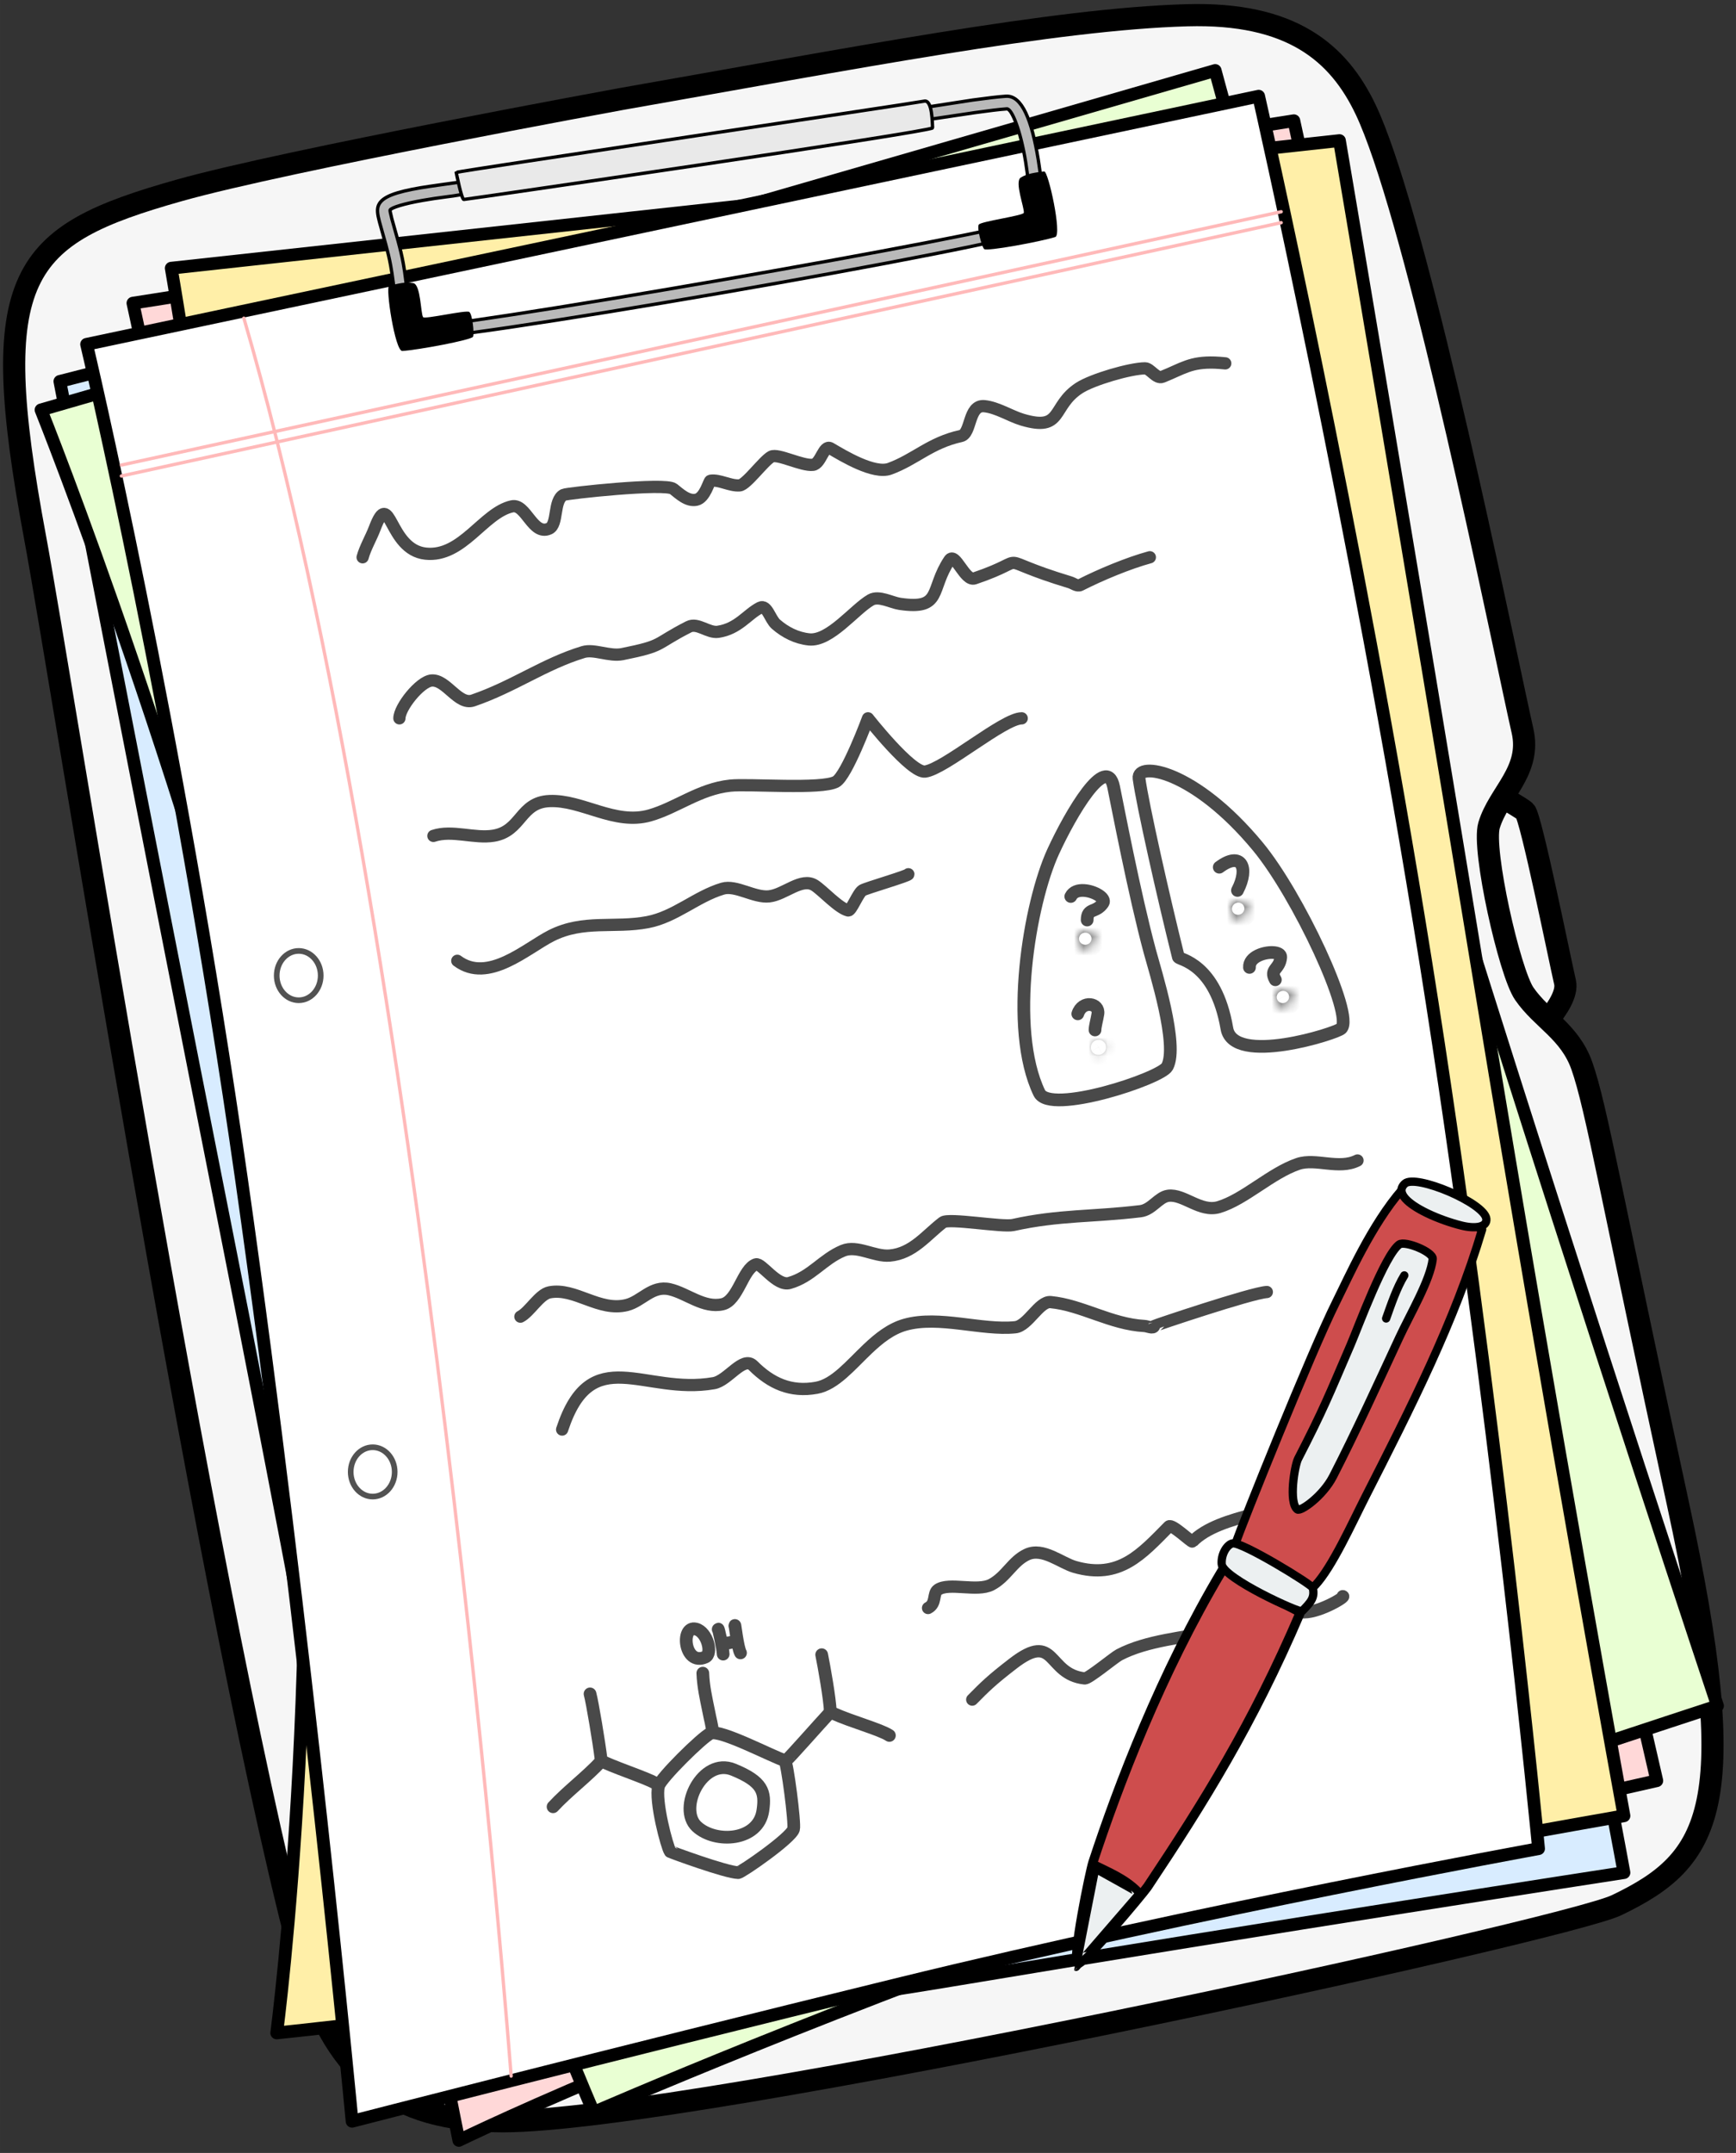 <svg clip-rule="evenodd" height="80.648mm" stroke-linecap="round" stroke-linejoin="round" stroke-miterlimit="10" viewBox="0 0 184.448 228.638" width="65.061mm" xmlns="http://www.w3.org/2000/svg" xmlns:xlink="http://www.w3.org/1999/xlink"><rect x="0" y="0" width="184.448" height="228.638" fill="#333333" stroke="none"/><defs><path id="a" d="m114.622 99.687c0-.39.307-.706.686-.706.378 0 .685.316.685.706 0 .39-.307.706-.685.706-.379 0-.686-.316-.686-.706z"/><path id="b" d="m135.712 106.214c-.193-.339-.082-.765.247-.952s.752-.064.945.275c.192.339.081.765-.248.952s-.752.064-.944-.275z"/><path id="c" d="m130.956 96.84c-.192-.339-.081-.765.248-.952s.752-.064.944.275c.193.339.082.765-.247.952s-.752.064-.945-.275z"/><path id="d" d="m116.244 111.489c-.151-.265-.064-.598.193-.745.258-.146.588-.05.739.215.15.265.064.598-.194.744-.257.147-.588.05-.738-.214z"/><clipPath id="e"><path clip-rule="evenodd" d="m0 0h184.448v228.638h-184.448z"/></clipPath><mask id="f" height="1.411" maskUnits="userSpaceOnUse" width="1.371" x="114.622" y="98.982"><path clip-rule="evenodd" d="m114.622 98.982h1.371v1.411h-1.371z"/><use clip-rule="evenodd" fill="#fff" fill-rule="evenodd" xlink:href="#a"/></mask><mask id="g" height="1.402" maskUnits="userSpaceOnUse" width="1.381" x="135.617" y="105.175"><path clip-rule="evenodd" d="m135.617 105.175h1.381v1.402h-1.381z"/><use clip-rule="evenodd" fill="#fff" fill-rule="evenodd" xlink:href="#b"/></mask><mask id="h" height="1.402" maskUnits="userSpaceOnUse" width="1.381" x="130.862" y="95.801"><path clip-rule="evenodd" d="m130.862 95.801h1.381v1.402h-1.381z"/><use clip-rule="evenodd" fill="#fff" fill-rule="evenodd" xlink:href="#c"/></mask><mask id="i" height="1.096" maskUnits="userSpaceOnUse" width="1.08" x="116.17" y="110.676"><path clip-rule="evenodd" d="m116.17 110.676h1.08v1.096h-1.08z"/><use clip-rule="evenodd" fill="#fff" fill-rule="evenodd" xlink:href="#d"/></mask></defs><g clip-path="url(#e)"><g stroke-linejoin="round"><g><g stroke-linecap="butt"><g stroke="#000"><path d="m161.83 111.088s5.006-4.388 4.453-6.779c-.554-2.392-3.617-17.555-4.247-18.145-.63-.591-5.652-3.293-5.652-3.293l-2.566 5.828 3.97 17.483z" fill="#f6f6f6" stroke-width="2.354"/><path d="m66.118 10.496s-35.711 6.518-47.057 9.717c-16.97 4.785-20.586 8.77-15.32 36.942 2.798 14.966 17.521 109.301 27.996 149.923 3.462 13.425 10.079 18.196 21.726 18.195 19.94-.001 112.621-20.226 118.293-22.944 10.091-4.835 13.519-10.385 6.499-42.746-7.021-32.361-8.623-41.973-10.184-46.397-1.285-3.638-4.235-4.924-6.118-7.653-1.571-2.277-4.502-15.341-3.744-17.881 1.024-3.432 4.538-5.757 3.553-10.059-1.531-6.687-9.132-44.567-14.732-61.016-.668-1.962-1.308-3.619-1.905-4.882-2.917-6.168-7.978-10.383-18.987-10.076-14.033.391-35.656 4.605-60.02 8.877z" fill="#f6f6f6" stroke-width="2.354"/><path d="m137.471 12.821-123.348 19.373s10.036 45.366 16.915 93.639c6.878 48.274 17.713 101.471 17.713 101.471s31.784-15.462 63.603-23.254c31.819-7.792 63.68-14.945 63.68-14.945s-9.411-40.585-19.187-86.457c-9.822-46.082-19.376-89.827-19.376-89.827z" fill="#ffd8d8" stroke-width="1.354"/><path d="m6.361 40.503 120.978-30.893s10.558 44.307 23.295 91.374c12.737 47.068 21.911 97.882 21.911 97.882s-38.402 5.913-70.713 11.315c-32.31 5.402-61.313 7.511-61.313 7.511s-7.375-41.004-16.5-87.009c-9.168-46.217-17.658-90.181-17.658-90.181z" fill="#d8ecff" stroke-width="1.354"/><path d="m129.111 7.486-124.753 36.043s16.418 40.887 27.814 88.297c11.396 47.411 30.901 92.5 30.901 92.5s26.479-11.537 57.422-22.292c30.944-10.756 61.989-20.879 61.989-20.879s-13.193-39.518-27.248-84.265c-14.12-44.952-26.125-89.405-26.125-89.405z" fill="#e9ffd3" stroke-width="1.354"/><path d="m142.316 14.93-124.122 13.55s7.892 45.788 12.492 94.331c4.6 48.544-1.285 93.081-1.285 93.081s46.682-4.839 78.832-11.126c32.151-6.286 64.313-11.933 64.313-11.933s-7.492-40.983-15.1-87.264c-7.643-46.493-15.129-90.639-15.129-90.639z" fill="#ffefa8" stroke-width="1.354"/><path d="m133.731 10.216-124.53 26.35s9.584 40.431 16.462 88.704c6.878 48.273 11.745 100.003 11.745 100.003s26.234-6.774 58.054-14.566c31.819-7.791 68.009-14.384 68.009-14.384s-4.564-47.712-11.999-94.239c-7.435-46.526-17.741-91.868-17.741-91.868z" fill="#fff" stroke-width="1.354"/></g><path d="m29.4 103.604c0-1.446 1.046-2.619 2.337-2.619s2.337 1.173 2.337 2.619-1.046 2.619-2.337 2.619-2.337-1.173-2.337-2.619z" fill="none" stroke="#525252" stroke-width=".6"/><path d="m37.261 156.313c0-1.446 1.046-2.618 2.337-2.618s2.337 1.172 2.337 2.618c0 1.447-1.046 2.619-2.337 2.619s-2.337-1.172-2.337-2.619z" fill="none" stroke="#525252" stroke-width=".6"/></g><g fill="none" stroke="#494949" stroke-linecap="round"><g stroke-width="1.3"><path d="m38.528 59.182c.272-1.011.908-2.08 1.288-3.083 1.688-4.454 1.427 2.265 5.4 2.694 3.908.422 6.142-4.35 9.179-5.019 1.491-.329 2.196 3.147 3.945 2.365.977-.436.428-3.017 1.555-3.589.335-.17 10.792-1.307 11.652-.627.646.511 1.507 1.347 2.44 1.146.936-.201 1.341-1.989 1.494-2.013.955-.152 2.078.571 3.105.49.714-.056 2.538-2.604 3.367-3.05.681-.366 3.267 1.007 4.425.866.846-.103 1.133-2.177 1.867-1.744 1.338.788 4.617 2.776 6.291 2.162 2.718-.996 4.293-2.758 7.561-3.477 1.134-.25.763-3.337 2.489-3.168 1.365.134 2.75 1.051 4.039 1.435 4.352 1.296 3.063-1.419 6.028-3.356 1.39-.908 5.437-2.089 7.007-2.097.554-.003 1.193 1.157 1.844.896 2.173-.869 2.971-1.591 5.567-1.506.318.01.695.041 1.111.08"/><path d="m42.436 76.285c0-1.159 2.184-3.914 3.419-4.017 1.563-.129 2.83 2.663 4.408 2.12 4.363-1.498 7.522-3.869 11.71-5.143 1.142-.347 2.789.494 4.147.221 4.552-.918 3.299-.985 7.059-2.901.937-.478 2.07.685 3.111.532 2.145-.315 3.097-1.862 4.471-2.562.718-.366 1.067 1.216 1.673 1.747.994.872 2.215 1.487 3.532 1.621 2.212.225 4.83-3.205 6.559-4.193.852-.486 2.182.284 3.08.416 4.564.673 3.175-1.524 5.277-4.647.615-.912 1.626 2.296 2.667 1.942 6.59-2.239 1.243-2.272 10.136.419.365.11.768.456 1.107.283 2.126-1.083 5.121-2.331 7.378-2.943"/><path d="m46.049 88.769c1.975-.671 4.367.321 6.404-.021 2.97-.498 2.783-3.535 5.912-3.677 3.48-.158 6.939 2.584 10.671 1.525 2.832-.803 5.27-2.816 8.553-3.163 1.985-.21 9.745.426 11.238-.417 1.144-.646 3.398-6.732 3.398-6.732s4.581 5.834 6.061 5.654c2.038-.247 8.342-5.654 10.269-5.654"/><path d="m48.587 102.034c3.274 2.455 7.34-1.327 9.982-2.664 3.438-1.739 6.714-.767 10.248-1.444 2.93-.561 5.171-2.724 7.963-3.552 1.415-.42 3.346.988 4.938.817 1.652-.178 3.454-2.061 4.849-1.159.872.564 2.518 2.402 3.546 2.655.327.081 1.048-1.849 1.523-2.135.405-.243 4.876-1.535 4.876-1.709"/></g><g stroke-width="1.35"><path d="m75.505 184.071c-.888.386-5.307 4.764-5.53 5.593-.418 1.556.908 6.517 1.23 6.964.03.041 5.922 2.21 7.225 2.239.312.007 5.6-3.643 5.886-4.619.173-.589-.692-7.217-.94-7.29-1.208-.354-6.843-3.334-7.872-2.887z"/><path d="m77.918 187.931c-3.288-1.341-5.952 4.124-3.889 6.041 1.98 1.84 6.555 1.561 7.027-1.698.286-1.973-.004-3.065-3.138-4.343z"/><path d="m75.74 183.8c.007.192-.166-.785-.193-.9-.093-.39-.176-.815-.258-1.216-.281-1.371-.564-2.605-.616-3.998"/><path d="m73.938 172.999c-1.682-.42-1.254 3.978 1.002 2.978.8-.354.214-2.675-1.002-2.978z"/><path d="m76.308 173.035c-.012-.321.504 2.004.527 2.626"/><path d="m78.079 172.662c-.015-.407.276 2.282.598 2.87"/><path d="m77.223 174.478.184-.007.366-.075.184-.007.121-.066.184-.006"/><path d="m83.68 186.793c.004.106 3.385-3.726 4.58-5.012"/><path d="m88.221 181.79c-.052-1.417-.662-4.795-.918-6.064"/><path d="m88.511 181.948c1.948.886 5.027 1.714 5.986 2.352"/><path d="m69.847 189.549c-.231-.422-3.816-1.563-5.705-2.422"/><path d="m63.856 186.753c-.212-1.708-.902-5.887-1.165-6.867"/><path d="m63.89 187.022c-1.595 1.716-3.541 3.144-5.127 4.851"/></g><g stroke-width="1.3"><path d="m55.292 139.825c.987-.503 2.011-2.374 3.098-2.583 2.711-.522 5.253 2.088 8.204 1.349 1.608-.403 2.666-2.111 4.569-1.673 1.822.42 3.609 2.05 5.613 1.586 1.641-.379 2.155-3.764 3.534-4.232.59-.201 2.229 2.359 3.565 1.979 2.34-.665 3.53-2.527 5.689-3.429 1.508-.63 3.332.659 4.971.514 2.466-.218 3.892-2.191 5.646-3.523.629-.478 6.324.532 7.461.28 4.894-1.082 8.501-.859 13.526-1.467 1.215-.147 1.916-1.496 2.953-1.638 1.634-.225 3.415 1.792 5.385 1.202 2.733-.82 5.517-3.603 8.412-4.587 1.865-.633 4.347.639 6.315-.364"/><path d="m59.725 151.813c3.104-9.433 8.684-3.616 16.122-4.926 1.5-.265 3.097-2.936 4.175-1.859 1.883 1.882 4.002 2.851 6.736 2.35 1.96-.36 3.583-2.373 5.439-4.134 1.18-1.119 2.454-2.136 3.97-2.562 3.606-1.013 8.129.631 11.7.268 1.357-.138 2.538-2.785 3.759-2.671 3.298.308 6.414 2.352 9.967 2.538.347.018.934.331 1.043 0 .01-.03 10.255-3.496 11.963-3.61"/></g><g stroke-width="1.3"><path d="m98.603 170.766c.925-.471.478-1.553 1.053-1.944 1.19-.808 4.157.254 5.669-.532 1.594-.828 2.247-2.498 3.803-3.211 1.681-.77 3.586.895 5.056 1.32 4.756 1.374 7.102-1.358 10.005-4.289.323-.326 2.412 1.709 2.515 1.601 2.868-2.978 10.374-3.155 11.967-4.779"/><path d="m103.298 180.494c1.366-1.38 2.006-2.029 4.328-3.819 4.605-3.549 3.572 1.139 7.625 1.569.401.043 3.12-2.218 3.657-2.501 2.961-1.559 6.973-1.83 10.119-2.507 3.212-.691 6.481-2.457 9.201-2.032 1.646.257 4.923-1.694 4.436-1.694"/></g><g stroke-width="1.35"><path d="m118.318 83.548c-.755-3.615-4.535 2.793-6.414 6.883-2.527 5.497-4.767 18.795-1.478 25.634 1.134 2.357 12.927-1.529 13.595-2.795 1.207-2.284-1.284-10.124-1.849-12.218-1.645-6.086-3.469-15.656-3.854-17.503z"/><path d="m125.202 101.64c.07.278 3.958.607 5.154 7.585.688 4.01 11.655.509 12.155 0 1.379-1.406-4.598-14.172-8.859-19.32-6.807-8.224-12.877-9.03-12.632-7.239.381 2.793 2.574 12.54 4.182 18.974z"/><path d="m113.77 95.203c.249-.507.805-.672 1.401-.637 1.114.065 2.369.825 2.019 1.339-.742 1.093-1.68.467-1.68 1.798"/></g><use mask="url(#f)" stroke-width="2.7" xlink:href="#a"/><path d="m132.755 102.736c-.034-.564.368-.981.904-1.246 1.001-.494 2.467-.453 2.417.167-.106 1.317-1.23 1.237-.573 2.393" stroke-width="1.35"/><use mask="url(#g)" stroke-width="2.7" xlink:href="#b"/><path d="m129.545 92.095c2.318-1.729 3.208.017 1.934 2.467" stroke-width="1.35"/><use mask="url(#h)" stroke-width="2.7" xlink:href="#c"/><path d="m114.515 107.667c.479-1.49 2.321-1.137 2.136.002-.103.637-.306 1.331-.306 1.71" stroke-width="1.35"/><use mask="url(#i)" stroke-width="2.7" xlink:href="#d"/></g></g><path d="m106.878 10.219c-.831.055-2.045.202-3.531.406-.327.045-4.603.71-4.657.719l.219 1.312c.052-.009 4.302-.643 4.625-.688 1.458-.201 2.646-.353 3.438-.406.538-.036 1.456 2.299 2 5.625.247 1.514.401 3.107.437 4.375.017.607.008 1.107-.031 1.469-.015.138-.043.233-.063.312-2.087 1.313-63.872 12.065-65.531 11.375-.051-.122-.105-.311-.156-.562-.094-.464-.176-1.058-.281-2.062-.021-.198-.178-1.876-.219-2.219-.085-.723-.18-1.341-.281-1.906-.142-.791-.334-1.566-.562-2.406-.134-.494-.581-2.055-.656-2.344-.141-.538-.2-.878-.188-.906.115-.262 1.487-.688 3.469-1.031.82-.142 1.634-.271 2.719-.406.531-.066 1.904-.231 2.237-.513v-1.072c.158-.232-1.534.134-1.268.085-.047.009-3.061.416-3.906.562-2.598.45-4.07.934-4.469 1.844-.185.423-.131.925.094 1.781.082.312.527 1.869.656 2.344.218.805.397 1.533.531 2.281.096.535.199 1.146.281 1.844.04.336.198 2.018.219 2.219.275 2.631.435 3.351 1.125 3.688 1.985.968 64.974-9.996 67.094-11.531.769-.557.685-3.818.093-7.438-.69-4.224-1.742-6.863-3.437-6.75z" fill="#b9b9b9" stroke="#000" stroke-linecap="butt" stroke-width=".354"/><path d="m48.474 18.314s.561 2.869.811 2.868c.25-.001 49.84-7.221 49.801-7.601-.039-.38.003-3.038-.897-2.837s-49.645 7.436-49.716 7.57z" fill="#e9e9e9" stroke="#000" stroke-linecap="butt" stroke-width=".354"/></g><path d="m41.352 30.35c-.428.109.624 6.966 1.392 6.922 1.583-.09 7.386-1.163 7.52-1.518.141-.374-.076-2.372-.399-2.623-.316-.246-4.753.806-4.915.546-.259-.416-.24-3.459-1.04-3.612-.8-.153-1.604.041-2.557.284z"/><path d="m110.944 18.207c.438-.051 1.913 6.727 1.18 6.962-1.51.483-7.312 1.56-7.564 1.277-.266-.299-.779-2.242-.567-2.592.207-.343 4.727-.95 4.785-1.251.092-.481-1.016-3.315-.324-3.745.693-.429 1.512-.536 2.49-.651z"/><g stroke-linejoin="round"><g fill="none" stroke-linecap="butt"><path d="m247.945 120.97c-.084.123-7.384.646-7.993 2.035-.296.676.782 2.913 1.34 6.025.541 3.013.547 6.909 1.242 7.248 1.804.88 64.559-10.137 66.412-11.478.865-.627-.397-13.119-2.898-12.952-2.491.166-8.115 1.099-8.115 1.099" opacity="0" stroke="#000" stroke-width="1.354"/><path d="m54.308 220.473s-9.1-120.728-28.397-186.683" stroke="#ffb9b9" stroke-width=".354"/><path d="m12.895 49.389 123.231-26.903" stroke="#ffb9b9" stroke-width=".354"/><path d="m12.895 50.55 123.231-26.903" stroke="#ffb9b9" stroke-width=".354"/></g><g stroke="#000" stroke-linecap="round" stroke-width=".88"><path d="m129.808 166.742c-6.532 10.96-11.059 22.871-13.732 31.007-.325.989-2.261 10.4-1.602 10.691.536.238 7.02-7.536 7.418-8.132 5.991-8.987 11.146-17.24 16.204-29.055l-4.201-2.2" fill="#ce4d4d"/><path d="m131.3 163.86c.604-1.836 8.046-20.359 10.628-25.522 1.336-2.672 3.789-8.274 7.056-12.027l8.492 4.252c-2.893 9.741-7.596 18.947-12.425 28.44-1.396 2.744-3.514 7.44-5.321 9.362" fill="#ce4d4d"/><path d="m139.482 168.633c-.083-.359-7.525-4.906-8.508-4.733-.587.103-1.254 1.13-1.168 2.212.118 1.486 8.315 5.224 8.538 4.992.898-.93 1.384-1.407 1.138-2.471z" fill="#ecf0f1"/><path d="m116.783 205.844c-.364-.296-1.411-.846-1.828-.846" fill="none"/><path d="m148.663 132.163c-1.566 1.155-4.367 8.805-5.166 10.663-2.346 5.451-2.862 6.815-5.578 12.096-.363.706-1.024 4.641-.078 5.376.336.261 2.71-1.398 3.796-3.509 2.37-4.608 4.848-10.035 7.047-14.767 1.153-2.481 3.285-6.08 3.541-8.314.086-.754-2.965-1.986-3.562-1.545z" fill="#ecf0f1"/><path d="m149.207 135.445c-.803 1.3-1.403 3.095-1.931 4.574" fill="none"/><path d="m149.267 125.697c-1.06.959.355 2.174 2.353 3.138 1.155.558 2.505 1.031 3.684 1.323 1.428.353 2.717.184 2.616-.728-.188-1.679-7.505-4.772-8.653-3.733z" fill="#ecf0f1"/><path d="m116.367 198.43s-2.059 10.436-2.04 10.446c.02.009 6.741-7.789 6.751-7.809.004-.009-.87-.499-1.867-1.055-1.315-.734-2.844-1.582-2.844-1.582z" fill="#ecf0f1"/><path d="m120.892 200.833c-1.366-1.365-3.065-2.043-4.679-2.85" fill="#70a6ec"/><path d="m129.874 166.861c-6.532 10.96-11.059 22.871-13.732 31.007-.325.989-2.26 10.4-1.602 10.691.536.237 7.021-7.537 7.418-8.132 5.991-8.987 11.147-17.241 16.204-29.056" fill="none"/></g></g></g></svg>